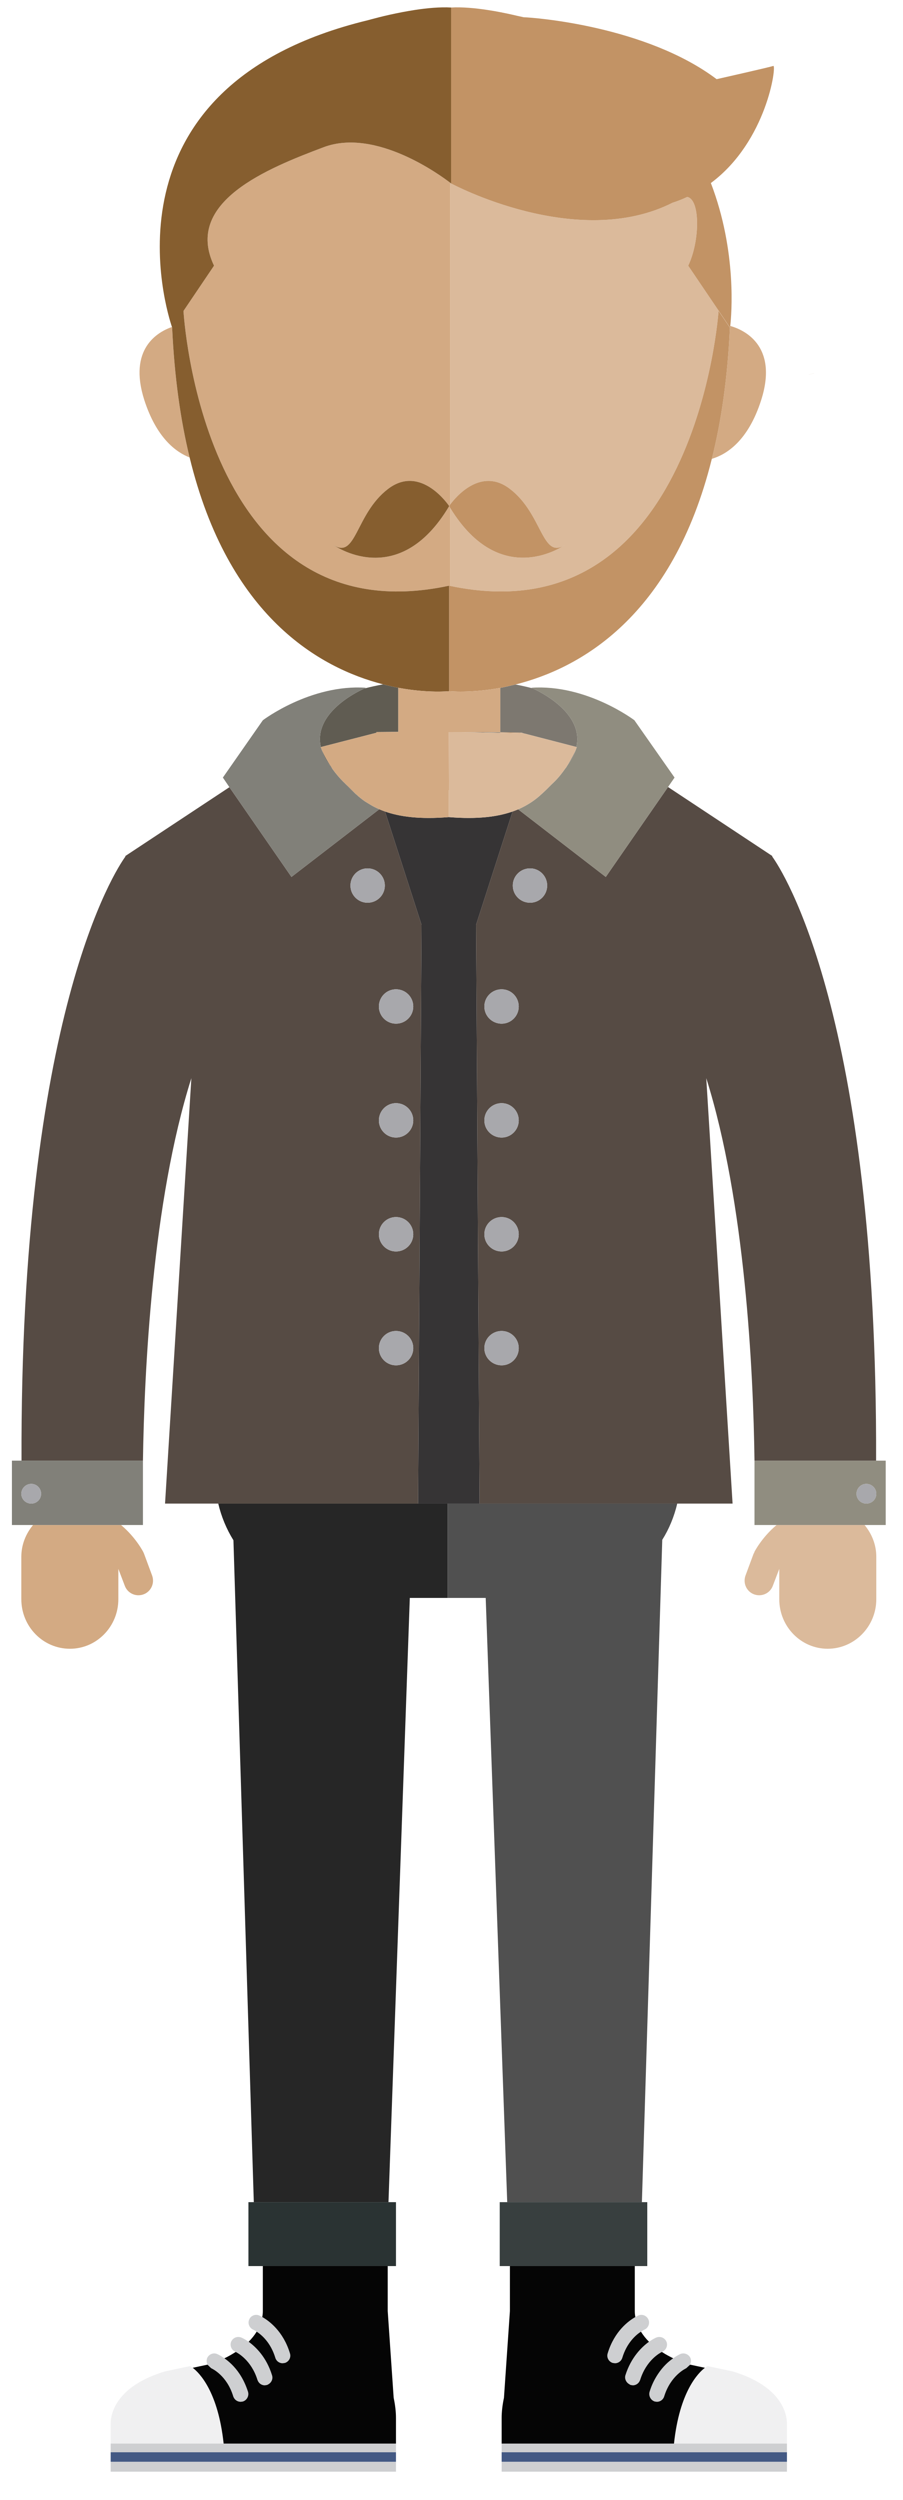 <svg xmlns="http://www.w3.org/2000/svg" xmlns:xlink="http://www.w3.org/1999/xlink" width="47px" height="130px" viewBox="0 0 47 130"><title>Group 2</title><g id="Page-1" stroke="none" stroke-width="1" fill="none" fill-rule="evenodd"><g id="80703" transform="translate(-1049, -222)"><g id="Group-2" transform="translate(1049.62, 222.359)"><path d="M0.49,80.592 L0.49,82.803 C0.49,84.225 1.62,85.378 3.02,85.378 C4.41,85.378 5.54,84.225 5.54,82.803 L5.54,81.225 L5.87,82.09 C6.01,82.486 6.44,82.692 6.84,82.553 C7.24,82.411 7.44,81.975 7.3,81.577 L6.88,80.444 L6.84,80.352 C6.84,80.352 6.46,79.595 5.68,78.943 L1.1,78.943 C0.73,79.389 0.49,79.959 0.49,80.592" id="Fill-2513" fill="#D3AA83"></path><path d="M38.64,80.352 L38.65,80.352 L38.6,80.444 L38.18,81.577 C38.04,81.975 38.24,82.411 38.64,82.553 C39.04,82.692 39.47,82.486 39.61,82.09 L39.94,81.225 L39.94,82.803 C39.94,84.225 41.07,85.378 42.46,85.378 C43.85,85.378 44.99,84.225 44.99,82.803 L44.99,80.592 C44.99,79.959 44.75,79.389 44.38,78.943 L39.8,78.943 C39.02,79.595 38.64,80.352 38.64,80.352" id="Fill-2514" fill="#DBBA9B"></path><path d="M21.14,77.829 L10.74,77.829 C10.9,78.512 11.17,79.157 11.53,79.737 L12.59,114.155 L19.6,114.155 L20.71,82.735 L22.68,82.735 L22.68,77.829 L21.14,77.829" id="Fill-2515" fill="#262626"></path><polygon id="Fill-2516" fill="#2A3333" points="12.31 117.479 19.99 117.479 19.99 114.155 12.31 114.155"></polygon><path d="M22.74,77.829 L22.68,77.829 L22.68,82.735 L24.66,82.735 L25.78,114.155 L32.79,114.155 L33.85,79.713 C34.21,79.141 34.47,78.504 34.63,77.829 L22.74,77.829" id="Fill-2517" fill="#505050"></path><polygon id="Fill-2518" fill="#383F3F" points="25.39 117.479 33.07 117.479 33.07 114.155 25.39 114.155"></polygon><path d="M9.41,122.768 L9.28,122.679 L7.97,122.955 C5.68,123.646 5.13,124.903 5.14,125.714 L5.14,126.709 L11.02,126.709 C10.73,124.004 9.76,123.034 9.41,122.768" id="Fill-2519" fill="#F0F0F1"></path><polygon id="Fill-2520" fill="#CECFD1" points="5.14 128.17 19.99 128.17 19.99 127.655 5.14 127.655"></polygon><polygon id="Fill-2521" fill="#CECFD1" points="5.14 127.161 19.99 127.161 19.99 126.709 5.14 126.709"></polygon><polyline id="Fill-2522" fill="#435984" points="5.14 127.37 5.14 127.655 19.99 127.655 19.99 127.161 5.14 127.161 5.14 127.37"></polyline><path d="M11.52,124.255 C11.58,124.427 11.73,124.537 11.91,124.537 L12.02,124.522 C12.23,124.455 12.35,124.232 12.29,124.019 C12.17,123.649 12.02,123.343 11.85,123.089 C11.59,122.696 11.29,122.435 11.06,122.275 C10.85,122.126 10.7,122.059 10.68,122.051 C10.48,121.967 10.25,122.064 10.16,122.266 C10.12,122.379 10.13,122.5 10.18,122.605 L10.37,122.789 C10.41,122.807 11.19,123.157 11.52,124.255" id="Fill-2523" fill="#CECFD1"></path><path d="M12.78,123.397 L12.79,123.42 C12.85,123.578 13,123.68 13.16,123.68 L13.28,123.662 L13.36,123.62 C13.51,123.53 13.6,123.343 13.54,123.162 C13.25,122.214 12.69,121.68 12.32,121.414 C12.11,121.268 11.96,121.202 11.94,121.195 C11.73,121.111 11.5,121.207 11.41,121.412 C11.33,121.615 11.43,121.85 11.63,121.934 L11.65,121.944 C11.74,121.99 12.46,122.364 12.78,123.397" id="Fill-2524" fill="#CECFD1"></path><path d="M13.71,122.247 C13.76,122.42 13.92,122.532 14.09,122.532 L14.21,122.516 C14.42,122.448 14.54,122.227 14.47,122.014 C14.12,120.858 13.37,120.32 13.03,120.129 L12.87,120.047 C12.67,119.961 12.43,120.057 12.35,120.259 C12.26,120.461 12.36,120.698 12.56,120.786 C12.57,120.788 12.64,120.823 12.74,120.889 C13,121.059 13.47,121.457 13.71,122.247" id="Fill-2525" fill="#CECFD1"></path><path d="M13.06,119.815 C13.06,119.924 13.05,120.026 13.03,120.129 C13.37,120.32 14.12,120.858 14.47,122.014 C14.54,122.227 14.42,122.448 14.21,122.516 L14.09,122.532 C13.92,122.532 13.76,122.42 13.71,122.247 C13.47,121.457 13,121.059 12.74,120.889 C12.62,121.081 12.48,121.256 12.32,121.414 C12.69,121.68 13.25,122.214 13.54,123.162 C13.6,123.343 13.51,123.53 13.36,123.62 L13.28,123.662 L13.16,123.68 C13,123.68 12.85,123.578 12.79,123.42 L12.78,123.397 C12.46,122.364 11.74,121.99 11.65,121.944 C11.44,122.077 11.25,122.185 11.06,122.275 C11.29,122.435 11.59,122.696 11.85,123.089 C12.02,123.343 12.17,123.649 12.29,124.019 C12.35,124.232 12.23,124.455 12.02,124.522 L11.91,124.537 C11.73,124.537 11.58,124.427 11.52,124.255 C11.19,123.157 10.41,122.807 10.37,122.789 L10.18,122.605 L9.41,122.768 C9.76,123.034 10.73,124.004 11.02,126.709 L19.99,126.709 L19.99,125.369 C19.99,125.062 19.95,124.704 19.87,124.329 L19.56,119.815 L19.56,117.479 L13.06,117.479 L13.06,119.815" id="Fill-2526" fill="#050505"></path><path d="M34.46,126.709 L40.34,126.709 L40.34,125.714 C40.35,124.903 39.8,123.646 37.51,122.955 L36.2,122.679 L36.07,122.768 C35.72,123.034 34.75,124.004 34.46,126.709" id="Fill-2527" fill="#F0F0F1"></path><polygon id="Fill-2528" fill="#CECFD1" points="25.49 128.17 40.34 128.17 40.34 127.655 25.49 127.655"></polygon><polygon id="Fill-2529" fill="#CECFD1" points="25.49 127.161 40.34 127.161 40.34 126.709 25.49 126.709"></polygon><polyline id="Fill-2530" fill="#435984" points="25.49 127.37 25.49 127.655 40.34 127.655 40.34 127.161 25.49 127.161 25.49 127.37"></polyline><path d="M33.63,123.089 C33.46,123.343 33.3,123.649 33.19,124.019 C33.13,124.232 33.25,124.455 33.46,124.522 L33.57,124.537 C33.74,124.537 33.9,124.427 33.95,124.255 C34.29,123.157 35.07,122.807 35.1,122.789 L35.3,122.605 C35.35,122.5 35.36,122.379 35.32,122.266 C35.23,122.064 35,121.967 34.79,122.051 C34.78,122.059 34.62,122.126 34.42,122.275 C34.18,122.435 33.89,122.696 33.63,123.089" id="Fill-2531" fill="#CECFD1"></path><path d="M31.93,123.162 C31.88,123.343 31.97,123.53 32.13,123.62 L32.2,123.662 L32.32,123.68 C32.48,123.68 32.63,123.578 32.69,123.42 L32.7,123.397 C33.02,122.364 33.74,121.99 33.83,121.944 L33.85,121.934 C34.05,121.85 34.15,121.615 34.07,121.412 C33.98,121.207 33.75,121.111 33.54,121.195 C33.52,121.202 33.37,121.268 33.16,121.414 C32.79,121.68 32.23,122.214 31.93,123.162" id="Fill-2532" fill="#CECFD1"></path><path d="M31.01,122.014 C30.94,122.227 31.06,122.448 31.27,122.516 L31.39,122.532 C31.56,122.532 31.72,122.42 31.77,122.247 C32.01,121.457 32.48,121.059 32.74,120.889 C32.84,120.823 32.91,120.788 32.92,120.786 C33.12,120.698 33.22,120.461 33.13,120.259 C33.04,120.057 32.81,119.961 32.61,120.047 C32.6,120.049 32.54,120.077 32.45,120.129 C32.11,120.32 31.36,120.858 31.01,122.014" id="Fill-2533" fill="#CECFD1"></path><path d="M25.92,119.815 L25.61,124.329 C25.53,124.704 25.49,125.062 25.49,125.369 L25.49,126.709 L34.46,126.709 C34.75,124.004 35.72,123.034 36.07,122.768 L35.3,122.605 L35.1,122.789 C35.07,122.807 34.29,123.157 33.95,124.255 C33.9,124.427 33.74,124.537 33.57,124.537 L33.46,124.522 C33.25,124.455 33.13,124.232 33.19,124.019 C33.3,123.649 33.46,123.343 33.63,123.089 C33.89,122.696 34.18,122.435 34.42,122.275 C34.24,122.185 34.03,122.077 33.83,121.944 C33.74,121.99 33.02,122.364 32.7,123.397 L32.69,123.42 C32.63,123.578 32.48,123.68 32.32,123.68 L32.2,123.662 L32.13,123.62 C31.97,123.53 31.88,123.343 31.93,123.162 C32.23,122.214 32.79,121.68 33.16,121.414 C33,121.256 32.86,121.081 32.74,120.889 C32.48,121.059 32.01,121.457 31.77,122.247 C31.72,122.42 31.56,122.532 31.39,122.532 L31.27,122.516 C31.06,122.448 30.94,122.227 31.01,122.014 C31.36,120.858 32.11,120.32 32.45,120.129 C32.43,120.026 32.42,119.924 32.42,119.815 L32.42,117.479 L25.92,117.479 L25.92,119.815" id="Fill-2534" fill="#050505"></path><path d="M22.74,42.131 L22.74,41.579 L22.74,42.131 C21.22,42.256 20.18,42.109 19.42,41.84 L21.32,47.727 L21.14,77.829 L24.34,77.829 L24.16,47.727 L26.06,41.84 C25.29,42.109 24.26,42.256 22.74,42.131" id="Fill-2535" fill="#363435"></path><polyline id="Fill-2536" fill="#363435" points="28.84 39.561 28.91 39.446 28.84 39.561"></polyline><polyline id="Fill-2537" fill="#363435" points="16.55 39.45 16.64 39.579 16.7 39.65 16.57 39.446 16.55 39.45"></polyline><path d="M18.37,41.311 C17.91,40.986 17.59,40.621 17.28,40.321 C17.73,40.811 18.08,41.116 18.37,41.311" id="Fill-2538" fill="#363435"></path><path d="M16.08,38.489 L18.98,37.743 L18.97,37.709 C18.97,37.709 19.42,37.704 20.11,37.698 L20.11,35.406 C19.86,35.359 19.59,35.297 19.32,35.227 C19.01,35.286 18.68,35.354 18.35,35.442 C17.9,35.641 15.68,36.748 16.08,38.489" id="Fill-2539" fill="#605C52"></path><path d="M16.1,38.551 C16.17,38.834 16.32,39.134 16.55,39.45 L16.57,39.446 C16.28,38.996 16.13,38.647 16.1,38.551" id="Fill-2540" fill="#605C52"></path><path d="M19.99,52.873 C19.5,52.873 19.1,52.473 19.1,51.981 C19.1,51.485 19.5,51.085 19.99,51.085 C20.49,51.085 20.89,51.485 20.89,51.981 C20.89,52.473 20.49,52.873 19.99,52.873 Z M19.99,58.795 C19.5,58.795 19.1,58.395 19.1,57.903 C19.1,57.408 19.5,57.006 19.99,57.006 C20.49,57.006 20.89,57.408 20.89,57.903 C20.89,58.395 20.49,58.795 19.99,58.795 Z M19.99,64.718 C19.5,64.718 19.1,64.317 19.1,63.825 C19.1,63.329 19.5,62.929 19.99,62.929 C20.49,62.929 20.89,63.329 20.89,63.825 C20.89,64.317 20.49,64.718 19.99,64.718 Z M19.99,70.639 C19.5,70.639 19.1,70.239 19.1,69.746 C19.1,69.252 19.5,68.853 19.99,68.853 C20.49,68.853 20.89,69.252 20.89,69.746 C20.89,70.239 20.49,70.639 19.99,70.639 Z M17.62,45.691 C17.62,45.198 18.02,44.797 18.51,44.797 C19.01,44.797 19.41,45.198 19.41,45.691 C19.41,46.184 19.01,46.584 18.51,46.584 C18.02,46.584 17.62,46.184 17.62,45.691 Z M21.32,47.727 L19.42,41.84 C19.31,41.803 19.22,41.764 19.12,41.723 L14.55,45.243 L11.32,40.576 L5.91,44.15 L5.9,44.192 C5.41,44.87 0.42,52.399 0.5,75.596 L6.82,75.596 L6.82,75.604 C6.89,70.983 7.3,62.154 9.34,55.707 L7.97,77.829 L21.14,77.829 L21.32,47.727 L21.32,47.727 Z" id="Fill-2541" fill="#564B44"></path><path d="M1.01,77.829 C0.72,77.829 0.49,77.602 0.49,77.319 C0.49,77.036 0.72,76.804 1.01,76.804 C1.29,76.804 1.52,77.036 1.52,77.319 C1.52,77.602 1.29,77.829 1.01,77.829 Z M0.5,75.596 L-1.13686838e-13,75.596 L-1.13686838e-13,78.943 L6.82,78.943 L6.82,75.596 L0.5,75.596 L0.5,75.596 Z" id="Fill-2542" fill="#818079"></path><path d="M1.01,76.804 C0.72,76.804 0.49,77.036 0.49,77.319 C0.49,77.602 0.72,77.829 1.01,77.829 C1.29,77.829 1.52,77.602 1.52,77.319 C1.52,77.036 1.29,76.804 1.01,76.804" id="Fill-2543" fill="#A8A8AC"></path><path d="M19.99,51.085 C19.5,51.085 19.1,51.485 19.1,51.981 C19.1,52.473 19.5,52.873 19.99,52.873 C20.49,52.873 20.89,52.473 20.89,51.981 C20.89,51.485 20.49,51.085 19.99,51.085" id="Fill-2544" fill="#A8A8AC"></path><path d="M19.99,57.006 C19.5,57.006 19.1,57.408 19.1,57.903 C19.1,58.395 19.5,58.795 19.99,58.795 C20.49,58.795 20.89,58.395 20.89,57.903 C20.89,57.408 20.49,57.006 19.99,57.006" id="Fill-2545" fill="#A8A8AC"></path><path d="M19.99,62.929 C19.5,62.929 19.1,63.329 19.1,63.825 C19.1,64.317 19.5,64.718 19.99,64.718 C20.49,64.718 20.89,64.317 20.89,63.825 C20.89,63.329 20.49,62.929 19.99,62.929" id="Fill-2546" fill="#A8A8AC"></path><path d="M19.99,68.853 C19.5,68.853 19.1,69.252 19.1,69.746 C19.1,70.239 19.5,70.639 19.99,70.639 C20.49,70.639 20.89,70.239 20.89,69.746 C20.89,69.252 20.49,68.853 19.99,68.853" id="Fill-2547" fill="#A8A8AC"></path><path d="M19.12,41.723 C18.96,41.653 18.81,41.58 18.68,41.5 L18.6,41.452 L18.37,41.311 C18.08,41.116 17.73,40.811 17.28,40.321 L17.27,40.315 C17.05,40.098 16.86,39.87 16.7,39.65 L16.64,39.579 L16.55,39.45 C16.32,39.134 16.17,38.834 16.1,38.551 L16.07,38.491 L16.08,38.489 C15.68,36.748 17.9,35.641 18.35,35.442 L18.43,35.405 C15.55,35.205 13.06,37.095 13.06,37.095 L10.98,40.075 L11.32,40.576 L14.55,45.243 L19.12,41.723" id="Fill-2548" fill="#818079"></path><path d="M19.41,45.691 C19.41,45.198 19.01,44.797 18.51,44.797 C18.02,44.797 17.62,45.198 17.62,45.691 C17.62,46.184 18.02,46.584 18.51,46.584 C19.01,46.584 19.41,46.184 19.41,45.691" id="Fill-2549" fill="#A8A8AC"></path><path d="M25.42,37.721 C25.81,37.727 26.18,37.733 26.5,37.743 L26.56,37.745 L26.55,37.757 L26.57,37.758 L26.68,37.789 L26.69,37.789 L29.38,38.485 C29.78,36.725 27.5,35.616 27.1,35.434 C26.79,35.354 26.5,35.29 26.21,35.235 C25.93,35.303 25.67,35.365 25.42,35.411 L25.42,37.721" id="Fill-2550" fill="#7D7870"></path><path d="M28.91,39.446 C29.12,39.162 29.27,38.889 29.35,38.631 C29.28,38.791 29.13,39.09 28.91,39.446" id="Fill-2551" fill="#7D7870"></path><path d="M22.74,37.711 C23.62,37.708 24.58,37.729 25.42,37.752 L25.42,37.721 C24.59,37.709 23.65,37.708 22.74,37.711" id="Fill-2552" fill="#7D7870"></path><path d="M26.97,46.584 C26.47,46.584 26.07,46.184 26.07,45.691 C26.07,45.198 26.47,44.797 26.97,44.797 C27.46,44.797 27.86,45.198 27.86,45.691 C27.86,46.184 27.46,46.584 26.97,46.584 Z M25.49,52.873 C24.99,52.873 24.59,52.473 24.59,51.981 C24.59,51.485 24.99,51.085 25.49,51.085 C25.98,51.085 26.38,51.485 26.38,51.981 C26.38,52.473 25.98,52.873 25.49,52.873 Z M25.49,58.795 C24.99,58.795 24.59,58.395 24.59,57.903 C24.59,57.408 24.99,57.006 25.49,57.006 C25.98,57.006 26.38,57.408 26.38,57.903 C26.38,58.395 25.98,58.795 25.49,58.795 Z M25.49,64.718 C24.99,64.718 24.59,64.317 24.59,63.825 C24.59,63.329 24.99,62.929 25.49,62.929 C25.98,62.929 26.38,63.329 26.38,63.825 C26.38,64.317 25.98,64.718 25.49,64.718 Z M25.49,70.639 C24.99,70.639 24.59,70.239 24.59,69.746 C24.59,69.252 24.99,68.853 25.49,68.853 C25.98,68.853 26.38,69.252 26.38,69.746 C26.38,70.239 25.98,70.639 25.49,70.639 Z M39.58,44.192 L39.57,44.15 L34.15,40.567 L30.91,45.243 L26.35,41.728 C26.26,41.766 26.16,41.804 26.06,41.84 L24.16,47.727 L24.34,77.829 L37.51,77.829 L36.14,55.707 C38.17,62.149 38.59,70.975 38.65,75.596 L44.98,75.596 C45.05,52.399 40.07,44.87 39.58,44.192 L39.58,44.192 Z" id="Fill-2553" fill="#564B44"></path><path d="M44.47,77.829 C44.19,77.829 43.96,77.602 43.96,77.319 C43.96,77.036 44.19,76.804 44.47,76.804 C44.76,76.804 44.99,77.036 44.99,77.319 C44.99,77.602 44.76,77.829 44.47,77.829 Z M38.65,78.943 L45.48,78.943 L45.48,75.596 L38.65,75.596 L38.65,78.943 Z" id="Fill-2554" fill="#908D80"></path><path d="M44.47,76.804 C44.19,76.804 43.96,77.036 43.96,77.319 C43.96,77.602 44.19,77.829 44.47,77.829 C44.76,77.829 44.99,77.602 44.99,77.319 C44.99,77.036 44.76,76.804 44.47,76.804" id="Fill-2555" fill="#A8A8AC"></path><path d="M25.49,51.085 C24.99,51.085 24.59,51.485 24.59,51.981 C24.59,52.473 24.99,52.873 25.49,52.873 C25.98,52.873 26.38,52.473 26.38,51.981 C26.38,51.485 25.98,51.085 25.49,51.085" id="Fill-2556" fill="#A8A8AC"></path><path d="M25.49,57.006 C24.99,57.006 24.59,57.408 24.59,57.903 C24.59,58.395 24.99,58.795 25.49,58.795 C25.98,58.795 26.38,58.395 26.38,57.903 C26.38,57.408 25.98,57.006 25.49,57.006" id="Fill-2557" fill="#A8A8AC"></path><path d="M25.49,62.929 C24.99,62.929 24.59,63.329 24.59,63.825 C24.59,64.317 24.99,64.718 25.49,64.718 C25.98,64.718 26.38,64.317 26.38,63.825 C26.38,63.329 25.98,62.929 25.49,62.929" id="Fill-2558" fill="#A8A8AC"></path><path d="M25.49,68.853 C24.99,68.853 24.59,69.252 24.59,69.746 C24.59,70.239 24.99,70.639 25.49,70.639 C25.98,70.639 26.38,70.239 26.38,69.746 C26.38,69.252 25.98,68.853 25.49,68.853" id="Fill-2559" fill="#A8A8AC"></path><path d="M29.38,38.485 L29.4,38.491 L29.35,38.631 C29.27,38.889 29.12,39.162 28.91,39.446 L28.84,39.561 L28.82,39.579 C28.65,39.823 28.46,40.073 28.21,40.315 C28.02,40.491 27.84,40.69 27.62,40.888 L27.59,40.914 C27.28,41.209 26.88,41.496 26.35,41.728 L30.91,45.243 L34.15,40.567 L34.49,40.075 L32.4,37.095 C32.4,37.095 29.91,35.205 27.03,35.405 L27.1,35.434 C27.5,35.616 29.78,36.725 29.38,38.485" id="Fill-2560" fill="#908D80"></path><path d="M26.97,44.797 C26.47,44.797 26.07,45.198 26.07,45.691 C26.07,46.184 26.47,46.584 26.97,46.584 C27.46,46.584 27.86,46.184 27.86,45.691 C27.86,45.198 27.46,44.797 26.97,44.797" id="Fill-2561" fill="#A8A8AC"></path><path d="M41.75,19.053 L41.75,19.05 C41.65,19.075 41.56,19.098 41.47,19.123 L41.47,19.125 C41.56,19.101 41.66,19.075 41.75,19.053" id="Fill-2562" fill="#C8A985"></path><path d="M37.33,16.604 L37.33,16.621 L37.37,16.679 C37.25,19.3 36.92,21.555 36.43,23.501 C37.19,23.276 38.32,22.575 39,20.442 C39.92,17.549 38.02,16.766 37.39,16.591 L37.38,16.679 L37.33,16.604" id="Fill-2563" fill="#D3AA83"></path><path d="M8.33,16.644 C7.59,16.901 6.04,17.774 6.89,20.442 C7.52,22.388 8.51,23.143 9.25,23.43 C8.78,21.5 8.46,19.268 8.34,16.679 L8.33,16.644" id="Fill-2564" fill="#D3AA83"></path><path d="M25.92,25.064 C27.64,26.375 27.58,28.787 28.81,27.959 C28.81,27.959 25.47,30.402 22.81,26.05 L22.81,30.109 C35.63,32.803 36.78,15.811 36.78,15.811 L37.33,16.621 L37.33,16.604 L35.2,13.457 C35.81,12.194 35.84,10.02 35.15,9.881 C34.92,9.991 34.68,10.088 34.42,10.172 L34.4,10.176 C29.41,12.708 22.86,9.182 22.86,9.182 L22.81,9.143 L22.81,25.879 C23.09,25.5 24.41,23.904 25.92,25.064" id="Fill-2565" fill="#DBBA9B"></path><path d="M26.66,0.539 C26.54,0.504 26.41,0.491 26.28,0.459 C26.4,0.487 26.53,0.516 26.63,0.541 L26.66,0.539" id="Fill-2566" fill="#DBBA9B"></path><path d="M22.81,26.05 L22.76,25.959 C20.09,30.441 16.7,27.959 16.7,27.959 C17.93,28.787 17.86,26.375 19.58,25.064 C21.3,23.754 22.76,25.959 22.76,25.959 L22.81,25.879 L22.81,9.143 C22.36,8.798 18.95,6.268 16.22,7.298 C13.29,8.401 8.94,10.148 10.52,13.457 L8.93,15.811 C8.93,15.82 9.88,32.856 22.76,30.097 L22.81,30.109 L22.81,26.05" id="Fill-2567" fill="#D3AA83"></path><path d="M34.4,10.176 L34.42,10.172 C34.68,10.088 34.92,9.991 35.15,9.881 C35.84,10.02 35.81,12.194 35.2,13.457 L37.33,16.604 L37.38,16.679 L37.39,16.591 C37.45,16.038 37.75,12.729 36.38,9.159 C39.31,6.981 39.81,3.013 39.63,3.069 C39.43,3.139 36.68,3.758 36.68,3.758 C32.99,0.983 27.15,0.552 26.66,0.539 L26.63,0.541 C26.53,0.516 26.4,0.487 26.28,0.459 C25.94,0.379 25.55,0.295 25.11,0.217 C24.99,0.198 24.87,0.178 24.75,0.159 C24.11,0.061 23.43,-0.001 22.86,0.032 L22.86,9.182 C22.86,9.182 29.41,12.708 34.4,10.176" id="Fill-2568" fill="#C29365"></path><path d="M22.76,35.582 L22.76,30.097 C9.88,32.856 8.93,15.82 8.93,15.811 L10.52,13.457 C8.94,10.148 13.29,8.401 16.22,7.298 C18.95,6.268 22.36,8.798 22.81,9.143 L22.86,9.182 L22.86,0.032 C22.29,-0.001 21.61,0.061 20.97,0.159 C20.76,0.192 20.55,0.229 20.35,0.266 C19.86,0.359 19.42,0.459 19.1,0.541 C18.76,0.627 18.54,0.689 18.54,0.689 C4.31,4.13 8.08,15.914 8.33,16.644 L8.34,16.679 C8.46,19.268 8.78,21.5 9.25,23.43 C11.26,31.704 16.02,34.381 19.32,35.227 C19.59,35.297 19.86,35.359 20.11,35.406 C21.67,35.698 22.76,35.582 22.76,35.582" id="Fill-2569" fill="#865E2F"></path><path d="M37.33,16.621 L36.78,15.811 C36.78,15.811 35.63,32.803 22.81,30.109 L22.76,30.097 L22.76,35.582 C22.76,35.582 23.84,35.698 25.42,35.411 C25.67,35.365 25.93,35.303 26.21,35.235 C29.54,34.401 34.38,31.747 36.43,23.501 C36.92,21.555 37.25,19.3 37.37,16.679 L37.33,16.621" id="Fill-2570" fill="#C29365"></path><path d="M19.58,25.064 C17.86,26.375 17.93,28.787 16.7,27.959 C16.7,27.959 20.09,30.441 22.76,25.959 C22.76,25.959 21.3,23.754 19.58,25.064" id="Fill-2571" fill="#865E2F"></path><path d="M28.81,27.959 C27.58,28.787 27.64,26.375 25.92,25.064 C24.41,23.904 23.09,25.5 22.81,25.879 L22.76,25.959 L22.81,26.05 C25.47,30.402 28.81,27.959 28.81,27.959" id="Fill-2572" fill="#C29365"></path><path d="M26.45,37.783 L26.5,37.743 C26.18,37.733 25.81,37.727 25.42,37.721 L25.42,37.752 C25.8,37.764 26.14,37.774 26.45,37.783" id="Fill-2573" fill="#D3AA83"></path><polyline id="Fill-2574" fill="#D3AA83" points="26.56 37.745 26.5 37.743 26.55 37.757 26.56 37.745"></polyline><path d="M22.74,42.131 L22.74,40.733 L22.75,40.727 L22.74,37.711 C23.65,37.708 24.59,37.709 25.42,37.721 L25.42,35.411 C23.84,35.698 22.76,35.582 22.76,35.582 C22.76,35.582 21.67,35.698 20.11,35.406 L20.11,37.698 C19.42,37.704 18.97,37.709 18.97,37.709 L18.98,37.743 L16.08,38.489 L16.07,38.491 L16.1,38.551 C16.13,38.647 16.28,38.996 16.57,39.446 L16.7,39.65 C16.86,39.87 17.05,40.098 17.27,40.315 L17.28,40.321 C17.59,40.621 17.91,40.986 18.37,41.311 L18.6,41.452 L18.68,41.5 C18.81,41.58 18.96,41.653 19.12,41.723 C19.22,41.764 19.31,41.803 19.42,41.84 C20.18,42.109 21.22,42.256 22.74,42.131" id="Fill-2575" fill="#D3AA83"></path><path d="M27.62,40.888 C27.84,40.69 28.02,40.491 28.21,40.315 C28.46,40.073 28.65,39.823 28.82,39.579 L28.84,39.561 L28.91,39.446 C29.13,39.09 29.28,38.791 29.35,38.631 L29.4,38.491 L29.38,38.485 L26.69,37.789 L26.68,37.789 L26.57,37.758 L26.55,37.757 L26.5,37.743 L26.45,37.783 C26.14,37.774 25.8,37.764 25.42,37.752 C24.58,37.729 23.62,37.708 22.74,37.711 L22.75,40.727 L22.74,40.733 L22.74,42.131 C24.26,42.256 25.29,42.109 26.06,41.84 C26.16,41.804 26.26,41.766 26.35,41.728 C26.88,41.496 27.28,41.209 27.59,40.914 L27.62,40.888" id="Fill-2576" fill="#DBBA9B"></path></g></g></g></svg>